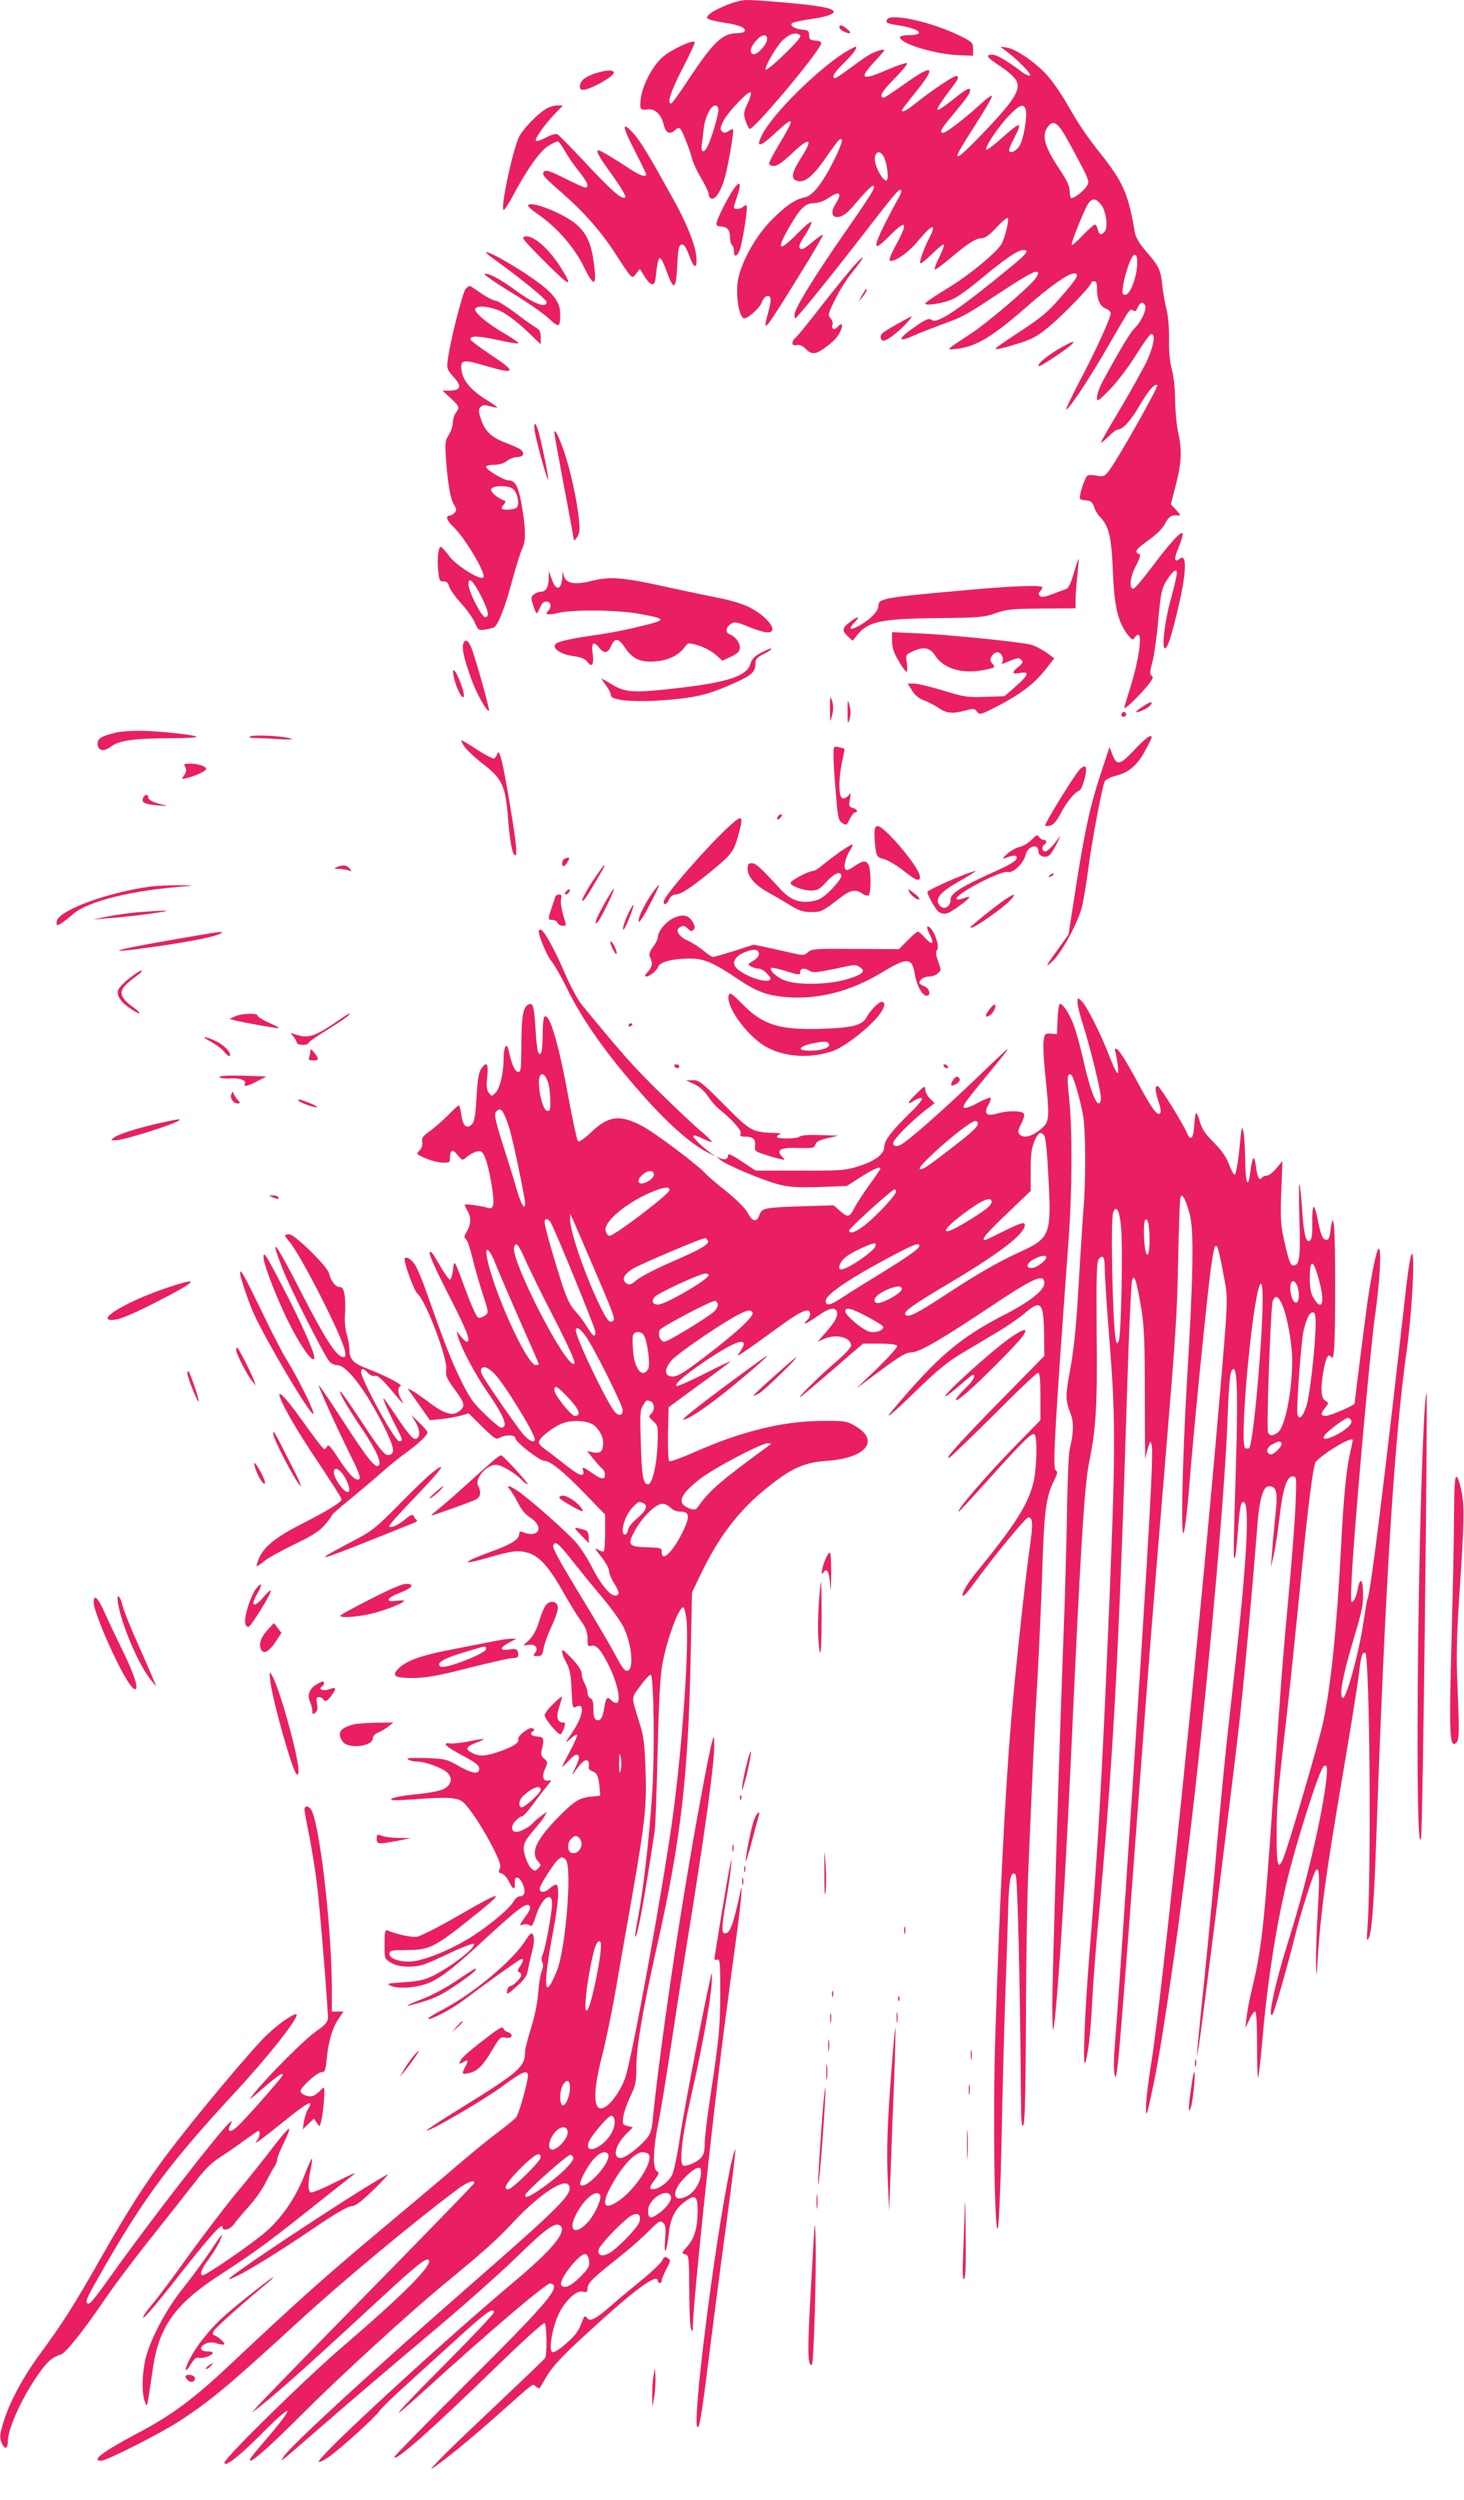 <?xml version="1.0" standalone="no"?>
<!DOCTYPE svg PUBLIC "-//W3C//DTD SVG 20010904//EN"
 "http://www.w3.org/TR/2001/REC-SVG-20010904/DTD/svg10.dtd">
<svg version="1.0" xmlns="http://www.w3.org/2000/svg"
 width="750pt" height="1280pt" viewBox="0 0 750 1280"
 preserveAspectRatio="xMidYMid meet">
<g transform="translate(0,1280) scale(0.1,-0.1)"
fill="#e91e63" stroke="none">
<path d="M3727 12776 c-73 -30 -109 -54 -104 -69 2 -6 40 -16 85 -23 80 -11
117 -27 106 -45 -3 -5 -19 -9 -35 -9 -78 0 -122 -42 -252 -237 -44 -68 -84
-123 -89 -123 -22 0 -2 62 59 180 37 71 65 132 62 135 -12 12 -122 -40 -164
-77 -54 -47 -106 -149 -113 -218 -5 -52 -2 -55 41 -50 33 3 64 -27 76 -74 12
-49 31 -58 61 -31 14 12 19 13 27 3 13 -17 50 -114 59 -153 4 -16 24 -60 45
-96 22 -36 39 -73 39 -81 0 -9 5 -20 11 -23 19 -13 49 28 69 94 19 62 52 252
45 259 -2 2 -12 -2 -24 -10 -16 -10 -23 -10 -33 0 -10 10 -8 21 10 56 26 48
128 154 138 143 4 -4 -3 -29 -16 -57 -21 -46 -22 -53 -10 -90 7 -22 17 -40 21
-40 25 0 344 379 365 435 4 10 -4 15 -28 17 -28 2 -33 7 -33 28 0 21 -6 26
-35 28 -39 4 -65 21 -53 33 5 5 50 15 101 22 140 21 151 48 27 66 -86 13 -306
31 -360 31 -22 0 -66 -11 -98 -24z m371 -155 c10 -6 -11 -32 -80 -99 -52 -51
-94 -85 -96 -78 -4 17 59 125 90 152 35 32 63 40 86 25z m-168 -21 c0 -28 -53
-85 -73 -77 -20 8 -12 38 19 72 28 30 54 33 54 5z m-250 -364 c0 -28 -36 -149
-57 -189 -17 -33 -34 -27 -28 11 2 15 7 52 10 83 7 60 36 119 60 119 9 0 15
-9 15 -24z"/>
<path d="M4545 12701 c-10 -18 -4 -21 65 -32 105 -17 134 -49 44 -49 -24 0
-44 -5 -44 -10 0 -34 183 -89 308 -93 l67 -2 0 34 c0 32 -4 36 -66 67 -138 69
-353 118 -374 85z"/>
<path d="M4300 12660 c0 -11 33 -30 52 -30 7 1 3 9 -11 20 -25 22 -41 26 -41
10z"/>
<path d="M4324 12529 c-141 -90 -363 -310 -418 -416 -37 -72 -15 -70 67 7 98
91 102 80 22 -53 -30 -50 -55 -96 -55 -104 0 -7 11 -13 25 -13 17 0 47 21 95
67 90 85 108 75 44 -25 -53 -82 -55 -115 -10 -120 36 -4 79 35 147 135 27 39
53 74 58 77 24 16 16 -18 -24 -100 -58 -117 -111 -186 -150 -194 -53 -11 -95
-40 -169 -113 -83 -83 -157 -214 -175 -309 -14 -77 5 -198 32 -198 20 0 79 53
89 80 11 33 36 46 45 24 3 -8 -2 -42 -12 -75 -31 -113 -21 -101 159 190 70
112 124 206 122 209 -3 2 -28 -15 -56 -39 -38 -32 -53 -40 -62 -31 -8 8 -2 25
26 67 20 31 35 62 33 68 -2 6 -33 -19 -69 -56 -98 -100 -114 -91 -47 26 58
101 85 127 129 127 21 0 50 10 72 25 61 41 75 29 37 -32 -45 -72 21 -90 80
-22 87 101 110 123 116 117 10 -10 -7 -37 -160 -258 -150 -216 -245 -372 -245
-402 0 -10 2 -18 4 -18 8 0 180 212 329 405 187 241 204 262 213 252 4 -4 -2
-24 -15 -45 -12 -20 -42 -77 -67 -126 -66 -133 -60 -148 26 -61 84 85 94 68
30 -50 -23 -40 -37 -76 -32 -79 19 -12 95 39 143 98 77 92 101 98 58 14 -28
-55 -51 -120 -44 -126 3 -3 30 18 60 48 30 30 57 51 60 48 4 -3 -8 -33 -24
-67 -17 -34 -27 -61 -21 -61 5 0 39 25 75 55 91 78 134 105 163 105 18 0 41
16 78 56 28 31 54 52 57 47 7 -11 -14 -98 -31 -130 -24 -44 -165 -161 -276
-228 -64 -39 -116 -74 -116 -79 0 -14 96 1 142 23 24 10 90 58 148 107 118 98
185 144 212 144 32 0 19 -19 -58 -82 -268 -221 -384 -299 -410 -277 -15 13
-36 3 -114 -54 -62 -46 -54 -59 17 -27 26 12 90 37 141 56 119 43 123 46 295
159 154 101 193 122 204 111 4 -3 -2 -19 -14 -34 -33 -45 -252 -231 -333 -283
-41 -27 -84 -55 -95 -64 -19 -15 -17 -16 29 -11 98 12 181 62 359 218 116 102
210 168 239 168 31 0 19 -22 -67 -121 -66 -77 -102 -106 -207 -175 -71 -46
-128 -86 -128 -89 0 -7 42 2 132 31 61 20 90 37 150 88 77 66 208 202 208 217
0 5 7 9 15 9 11 0 15 -11 15 -39 0 -55 15 -90 45 -101 14 -5 25 -16 25 -24 0
-24 -75 -189 -157 -344 -41 -79 -73 -145 -71 -148 8 -8 102 131 190 281 48 83
99 170 113 193 20 34 29 41 39 33 10 -8 16 -5 24 14 13 29 30 32 39 9 8 -20
-21 -82 -54 -114 -23 -23 -69 -99 -160 -265 -18 -33 -33 -73 -33 -88 0 -27 3
-25 68 41 37 39 96 116 132 175 36 58 71 106 78 107 24 0 12 -66 -26 -146 -22
-43 -82 -152 -135 -241 -54 -89 -97 -165 -97 -169 0 -4 16 9 37 29 20 21 42
37 48 37 26 0 68 46 111 120 48 81 76 115 93 109 10 -4 -200 -376 -246 -437
-24 -32 -28 -34 -69 -27 -43 6 -45 5 -58 -27 -8 -18 -17 -47 -21 -65 -6 -30
-5 -32 27 -35 27 -2 35 -9 43 -34 6 -17 18 -39 29 -49 46 -47 60 -102 67 -275
7 -182 25 -262 74 -327 24 -30 29 -33 37 -19 5 9 13 16 18 16 24 0 2 -141 -44
-285 -14 -44 -26 -84 -26 -90 0 -12 81 67 122 118 24 30 28 41 18 47 -10 6
-10 20 4 71 9 35 23 133 30 218 13 138 17 158 43 199 15 25 34 47 42 50 17 6
13 -21 -24 -158 -29 -107 -44 -240 -27 -240 14 0 34 64 72 226 39 169 40 263
4 233 -28 -23 -31 -2 -9 51 13 30 24 64 24 75 0 26 -62 -40 -166 -179 -42 -56
-81 -101 -87 -101 -23 0 -17 62 13 117 23 45 26 58 15 62 -25 10 -15 23 51 71
41 29 73 61 85 86 19 36 33 44 70 39 9 -1 4 10 -14 28 l-28 30 26 100 c29 111
32 177 11 272 -8 36 -14 108 -15 160 0 56 -7 121 -16 155 -11 39 -16 95 -15
158 1 60 -5 121 -14 157 -8 32 -18 87 -21 122 -8 77 -18 97 -83 171 -33 38
-52 70 -57 95 -33 197 -59 256 -170 398 -83 104 -113 150 -182 269 -22 39 -61
96 -87 127 -54 67 -165 145 -215 154 l-35 5 30 -23 c59 -44 130 -117 122 -124
-4 -4 -22 3 -40 16 -81 61 -131 90 -153 90 -39 0 -28 -15 42 -60 36 -24 72
-56 80 -72 24 -46 -6 -96 -150 -249 -163 -171 -189 -183 -101 -44 103 161 134
215 125 215 -6 0 -36 -24 -68 -53 -72 -66 -165 -137 -180 -137 -22 0 -12 19
41 82 79 95 97 119 97 135 0 19 -22 6 -102 -58 -34 -27 -64 -46 -66 -40 -2 5
22 43 52 83 59 77 64 88 43 88 -15 0 -123 -73 -205 -138 -49 -39 -72 -50 -72
-37 0 3 32 45 70 92 110 136 93 149 -56 43 -54 -38 -101 -70 -105 -70 -29 0
-12 32 52 96 40 40 70 77 66 80 -4 4 -50 -11 -103 -34 -130 -57 -147 -46 -64
42 28 29 50 56 50 59 0 9 -55 -9 -86 -29 -16 -10 -58 -40 -93 -66 -35 -26 -68
-48 -72 -48 -22 0 -5 30 42 75 52 51 76 85 61 85 -4 0 -30 -14 -58 -31z m931
-292 c9 -35 -13 -159 -34 -187 -20 -28 -51 -39 -51 -18 0 7 11 34 25 60 47 89
34 88 -65 -1 -39 -35 -74 -61 -77 -57 -10 10 59 114 114 172 56 58 79 67 88
31z m203 -134 c22 -38 58 -105 82 -151 40 -78 41 -83 27 -106 -20 -29 -72 -68
-81 -59 -3 3 -6 20 -6 37 0 20 -16 55 -46 100 -82 122 -99 179 -68 224 27 39
50 28 92 -45z m-929 -109 c17 -38 25 -110 13 -118 -12 -7 -47 46 -57 86 -14
56 21 81 44 32z m1114 -245 c24 -33 34 -113 17 -134 -18 -22 -29 -19 -36 10
-3 14 -10 25 -15 25 -5 0 -34 -26 -64 -57 -30 -32 -55 -53 -55 -46 0 14 29 91
67 176 29 65 51 72 86 26z m181 -324 c-8 -67 -38 -135 -60 -135 -14 0 -16 7
-11 43 7 51 34 136 50 155 18 22 28 -8 21 -63z"/>
<path d="M3052 12425 c-24 -7 -52 -21 -63 -31 -23 -21 -25 -54 -4 -54 41 0
170 74 159 91 -7 12 -41 10 -92 -6z"/>
<path d="M2795 12241 c-44 -27 -114 -100 -135 -140 -33 -67 -97 -365 -80 -376
3 -2 24 28 45 68 74 138 136 227 181 258 24 16 49 27 54 24 5 -3 22 -27 37
-53 14 -26 46 -71 70 -101 43 -54 54 -81 31 -81 -7 0 -55 21 -105 47 -71 36
-96 44 -105 35 -15 -15 -5 -26 97 -115 105 -92 193 -191 265 -302 92 -141 86
-135 109 -106 l19 24 26 -42 c29 -45 49 -49 54 -10 9 84 15 110 24 107 6 -2
21 -32 33 -67 38 -104 48 -97 55 37 4 80 8 97 22 100 12 2 22 -12 39 -57 26
-73 44 -70 35 5 -7 57 -51 166 -114 279 -129 233 -171 303 -209 344 -60 65
-56 34 12 -97 30 -59 55 -110 55 -114 0 -18 -34 -6 -88 30 -67 45 -146 92
-155 92 -17 0 -2 -28 69 -126 47 -66 73 -109 67 -115 -15 -15 -74 38 -210 184
-68 72 -129 135 -137 139 -8 5 -32 -2 -60 -17 -25 -13 -48 -20 -51 -16 -6 11
45 83 98 139 l41 42 -29 0 c-17 0 -43 -8 -60 -19z"/>
<path d="M3747 11814 c-41 -68 -76 -142 -77 -161 0 -7 10 -13 23 -13 32 0 47
-18 47 -56 0 -18 5 -36 10 -39 6 -3 10 -17 10 -31 0 -31 14 -31 28 2 14 30 45
224 37 232 -3 3 -11 0 -17 -6 -14 -14 -48 -16 -48 -4 0 5 7 29 16 55 27 79 13
89 -29 21z"/>
<path d="M2705 11749 c-3 -4 21 -26 52 -47 94 -64 186 -169 234 -268 52 -108
68 -102 51 20 -13 99 -36 150 -88 196 -63 55 -234 124 -249 99z"/>
<path d="M2680 11580 c0 -6 54 -64 121 -130 122 -121 138 -126 72 -20 -59 93
-133 160 -178 160 -8 0 -15 -5 -15 -10z"/>
<path d="M2490 11506 c0 -2 24 -21 53 -42 128 -92 257 -198 257 -210 0 -35
-65 -10 -164 63 -74 54 -132 85 -153 81 -9 -2 51 -43 132 -93 81 -49 169 -110
196 -135 53 -50 59 -47 59 22 0 54 -27 95 -97 150 -96 74 -283 183 -283 164z"/>
<path d="M4374 11438 c-22 -24 -94 -113 -161 -198 -66 -86 -128 -162 -137
-169 -24 -20 -21 -45 5 -38 14 4 29 -2 46 -19 31 -31 51 -30 99 5 49 36 70 59
83 94 11 29 1 36 -19 12 -15 -18 -34 -9 -25 12 3 9 -2 24 -10 33 -15 17 -13
24 24 98 22 45 60 105 84 134 71 88 77 108 11 36z"/>
<path d="M2386 11321 c-16 -17 -80 -268 -92 -363 -6 -45 -4 -50 30 -89 44 -47
37 -69 -22 -69 l-35 0 41 -38 c46 -43 48 -48 27 -76 -8 -11 -15 -33 -15 -49 0
-16 -9 -45 -21 -64 -19 -30 -20 -43 -14 -126 9 -124 23 -205 42 -233 12 -19
13 -27 3 -39 -7 -8 -19 -15 -26 -15 -23 0 -16 -25 17 -56 61 -57 172 -244 155
-261 -16 -16 -139 61 -175 110 -19 26 -39 47 -43 47 -13 0 -20 -69 -13 -125 5
-47 9 -54 27 -52 15 1 23 -6 29 -26 4 -15 31 -53 60 -85 29 -31 61 -76 71 -99
17 -40 21 -42 51 -37 18 3 38 8 45 10 21 6 59 101 96 242 20 73 43 146 51 162
19 37 19 102 -1 215 -17 102 -34 135 -67 135 -26 0 -117 54 -117 70 0 5 18 10
41 10 26 0 50 7 66 20 14 11 39 20 54 20 31 0 39 19 16 38 -7 6 -38 20 -70 32
-78 29 -112 61 -132 121 -15 44 -15 53 -3 65 10 11 22 12 48 4 18 -5 35 -8 37
-6 2 1 -23 19 -56 39 -74 46 -116 94 -125 142 -12 63 3 67 114 34 165 -49 171
-36 30 57 -55 37 -100 71 -100 76 0 20 37 19 136 -2 57 -13 107 -21 110 -18 3
3 -32 27 -76 53 -91 53 -155 109 -145 125 11 18 78 11 131 -14 29 -13 86 -57
128 -96 l76 -73 0 36 c0 27 -6 39 -22 48 -13 7 -61 41 -107 76 -46 34 -92 63
-102 63 -9 0 -41 16 -70 35 -28 20 -55 38 -59 40 -4 3 -15 -4 -24 -14z m246
-1028 c21 -24 30 -77 15 -92 -12 -12 -77 -15 -77 -3 0 4 6 14 13 21 7 8 8 15
2 17 -38 15 -74 45 -69 59 9 22 96 21 116 -2z m-169 -542 c40 -79 46 -111 22
-111 -18 0 -85 132 -85 168 0 41 23 20 63 -57z"/>
<path d="M4416 11288 l-18 -33 21 25 c18 22 26 40 18 40 -1 0 -11 -15 -21 -32z"/>
<path d="M4597 11141 c-82 -46 -92 -55 -83 -76 7 -20 31 -9 90 41 33 28 74 75
64 74 -2 -1 -34 -18 -71 -39z"/>
<path d="M5420 11011 c-64 -39 -108 -76 -98 -86 5 -5 141 85 168 111 25 25 -3
14 -70 -25z"/>
<path d="M2741 10583 c13 -67 62 -243 67 -238 5 4 -33 187 -50 248 -16 53 -27
46 -17 -10z"/>
<path d="M2840 10582 c0 -6 23 -131 50 -276 28 -145 50 -268 50 -272 0 -5 7 2
16 15 13 18 15 36 10 90 -10 100 -42 245 -75 345 -28 82 -51 128 -51 98z"/>
<path d="M5501 9865 c-14 -50 -28 -78 -39 -81 -9 -3 -41 -15 -70 -26 -40 -15
-56 -18 -65 -9 -8 8 -8 14 1 23 7 7 12 16 12 20 0 13 -135 9 -371 -12 -449
-40 -469 -44 -469 -83 0 -25 -35 -63 -90 -96 -52 -31 -69 -27 -35 9 35 37 24
39 -22 4 -39 -30 -41 -43 -9 -73 l24 -22 23 29 c56 70 123 84 409 87 216 2
240 4 300 25 57 20 85 23 237 24 l173 1 0 50 c1 28 5 84 10 125 4 41 7 76 6
78 -2 1 -13 -32 -25 -73z"/>
<path d="M2811 9835 c-1 -43 -15 -65 -41 -65 -9 0 -24 -6 -34 -13 -16 -12 -17
-18 -5 -55 7 -23 15 -42 18 -42 4 0 12 14 18 30 8 20 18 30 32 30 23 0 29 -28
9 -48 -20 -20 -3 -23 53 -10 82 18 308 15 419 -6 146 -27 144 -30 -50 -75 -47
-11 -134 -27 -195 -35 -128 -19 -182 -32 -191 -47 -13 -22 32 -50 91 -58 43
-6 62 -14 75 -31 23 -31 34 -12 26 45 -8 52 5 65 32 30 27 -34 46 -31 63 8 19
43 38 40 73 -12 38 -57 82 -75 160 -67 63 6 114 32 143 72 18 24 18 24 71 9
29 -9 68 -30 88 -47 l35 -31 45 21 c35 17 44 27 44 47 0 26 -24 57 -54 68 -22
9 -17 36 9 53 17 11 29 9 79 -11 32 -14 73 -27 92 -31 84 -16 30 72 -78 127
-34 17 -100 37 -165 49 -59 12 -166 34 -238 50 -246 55 -307 60 -411 34 -79
-20 -125 -11 -135 26 l-7 25 -1 -27 c-3 -69 -32 -78 -54 -15 l-15 42 -1 -40z"/>
<path d="M4570 9518 c0 -33 9 -61 33 -101 17 -31 36 -56 41 -57 4 0 5 20 2 44
-7 42 -6 44 28 60 58 27 89 21 117 -21 43 -68 142 -96 253 -73 55 11 57 13 41
30 -13 15 -14 23 -5 39 6 12 19 21 30 21 20 0 36 -33 24 -52 -5 -8 -2 -9 12
-3 70 29 74 29 86 16 11 -10 8 -17 -14 -35 -37 -29 -35 -40 7 -32 51 10 45
-10 -22 -69 l-57 -50 -98 -3 c-89 -4 -109 -1 -216 32 -65 20 -133 36 -150 36
l-32 0 23 -37 c15 -23 36 -41 60 -49 20 -7 53 -24 74 -38 42 -29 71 -32 139
-14 41 11 47 11 59 -6 13 -17 18 -16 97 24 118 60 196 118 251 188 l48 61 -42
31 c-23 16 -58 34 -78 39 -54 14 -428 52 -578 58 l-133 6 0 -45z"/>
<path d="M2374 9505 c-9 -23 1 -71 38 -175 27 -77 78 -170 93 -170 7 0 -70
274 -91 325 -15 37 -31 45 -40 20z"/>
<path d="M3900 9458 c-34 -18 -48 -31 -56 -58 -19 -63 -119 -95 -387 -125
-212 -24 -253 -21 -320 19 -31 19 -57 33 -57 32 0 -1 11 -17 25 -36 14 -19 25
-41 25 -51 0 -29 153 -38 341 -18 111 11 181 31 299 85 83 38 100 55 100 96 0
22 8 32 40 48 22 11 40 23 40 25 0 8 -2 7 -50 -17z"/>
<path d="M2325 9334 c8 -43 35 -104 47 -104 11 0 1 43 -23 98 -22 51 -34 55
-24 6z"/>
<path d="M4252 9170 c0 -72 1 -73 11 -32 7 29 7 52 -1 75 -9 28 -10 23 -10
-43z"/>
<path d="M4342 9155 c0 -62 1 -66 10 -38 7 21 7 44 0 70 -9 36 -10 34 -10 -32z"/>
<path d="M5857 9184 c-20 -13 -37 -27 -37 -29 0 -9 59 17 71 31 21 25 4 24
-34 -2z"/>
<path d="M5746 9145 c-3 -9 0 -15 9 -15 16 0 20 16 6 24 -5 3 -11 -1 -15 -9z"/>
<path d="M595 9049 c-72 -17 -95 -30 -95 -55 0 -39 30 -46 68 -17 42 32 118
42 306 43 77 0 136 3 132 8 -10 10 -214 31 -301 30 -38 0 -88 -4 -110 -9z"/>
<path d="M1285 9030 c-15 -6 -8 -9 26 -9 25 -1 82 -3 125 -6 49 -3 70 -2 54 3
-38 13 -182 21 -205 12z"/>
<path d="M5810 8959 c-73 -78 -89 -81 -112 -21 l-14 37 -47 -143 c-54 -163
-84 -306 -130 -606 l-33 -211 -50 -70 c-68 -93 -74 -106 -32 -67 49 46 134
205 152 283 8 35 22 120 31 189 18 140 72 426 85 450 5 9 32 22 60 29 65 17
108 54 148 130 18 32 32 62 32 65 0 20 -33 -4 -90 -65z"/>
<path d="M2378 8979 c11 -17 53 -57 93 -88 101 -77 118 -113 131 -274 10 -129
23 -197 38 -197 11 0 5 63 -26 250 -36 217 -55 299 -65 273 -4 -11 -12 -24
-17 -27 -5 -3 -44 17 -86 44 -42 28 -79 50 -82 50 -3 0 3 -14 14 -31z"/>
<path d="M4270 8928 c0 -28 5 -114 12 -190 10 -124 13 -139 33 -152 21 -14 23
-12 38 20 9 19 21 34 27 34 19 0 10 18 -11 23 -19 5 -21 11 -15 44 6 35 5 36
-8 19 -9 -11 -22 -16 -31 -13 -19 8 -20 96 -1 187 8 36 13 65 12 66 0 1 -13 4
-28 8 -28 6 -28 6 -28 -46z"/>
<path d="M949 8872 c7 -14 6 -25 -5 -41 -15 -21 -15 -22 13 -15 42 11 91 32
98 44 8 13 -37 30 -81 30 -31 0 -34 -2 -25 -18z"/>
<path d="M5528 8856 c-32 -37 -180 -278 -174 -284 3 -2 15 -2 28 1 15 4 33 26
52 62 30 58 71 108 94 116 18 6 45 110 33 122 -6 6 -19 -1 -33 -17z"/>
<path d="M733 8714 c-9 -24 7 -32 77 -38 36 -3 54 -3 40 0 -56 11 -90 26 -90
40 0 19 -19 18 -27 -2z"/>
<path d="M3985 8619 c-11 -17 1 -21 15 -4 8 9 8 15 2 15 -6 0 -14 -5 -17 -11z"/>
<path d="M3741 8574 c-112 -101 -341 -363 -341 -390 0 -22 16 -16 28 11 8 16
20 25 34 25 26 0 81 36 184 121 100 82 113 98 135 178 30 105 24 113 -40 55z"/>
<path d="M4480 8528 c0 -24 3 -60 6 -80 6 -34 11 -39 45 -48 21 -6 66 -33 101
-61 63 -50 85 -57 80 -23 -9 51 -181 254 -216 254 -12 0 -16 -10 -16 -42z"/>
<path d="M5285 8500 c-16 -16 -42 -32 -59 -36 -17 -3 -47 -19 -66 -36 -21 -18
-27 -28 -15 -23 49 19 67 18 63 -1 -2 -13 -41 -36 -128 -74 -154 -70 -210
-105 -210 -134 0 -44 -41 -61 -61 -25 -17 32 12 64 111 120 47 27 82 49 78 49
-23 0 -213 -81 -246 -105 -8 -6 42 -96 58 -105 30 -16 44 -12 104 31 60 43 68
57 21 39 -15 -6 -31 -8 -34 -4 -19 19 224 148 262 139 27 -7 81 45 91 87 11
47 66 62 66 18 0 -24 36 -36 56 -19 9 7 26 36 40 63 13 28 19 43 12 32 -30
-44 -61 -76 -74 -76 -16 0 -19 26 -4 35 15 9 12 25 -5 25 -7 0 -18 7 -22 15
-8 13 -14 10 -38 -15z"/>
<path d="M4304 8439 c-32 -23 -74 -55 -92 -70 -18 -16 -39 -29 -48 -29 -22 0
-114 -49 -114 -61 0 -15 64 -39 106 -39 31 0 44 7 78 45 42 46 76 58 76 28 0
-9 -24 -40 -52 -69 -44 -43 -61 -53 -100 -59 -65 -10 -110 8 -160 62 -106 115
-126 133 -147 133 -17 0 -21 -6 -21 -29 0 -39 38 -83 103 -119 29 -16 79 -45
111 -65 49 -30 70 -37 111 -37 54 0 56 1 156 78 47 35 73 40 107 16 12 -8 27
-12 32 -9 13 8 13 131 0 156 -14 25 -28 24 -74 -7 -29 -20 -40 -23 -46 -14 -9
15 3 63 25 97 9 14 15 27 12 29 -2 2 -30 -15 -63 -37z"/>
<path d="M2893 8403 c-7 -2 -13 -14 -13 -24 0 -23 15 -17 30 12 11 19 6 22
-17 12z"/>
<path d="M1725 8360 c-17 -7 -15 -9 12 -9 17 -1 40 -4 50 -8 16 -6 16 -5 4 10
-15 18 -35 20 -66 7z"/>
<path d="M3034 8285 c-31 -47 -54 -91 -52 -97 3 -7 22 17 43 53 21 35 47 79
57 97 11 17 17 32 14 32 -4 0 -31 -38 -62 -85z"/>
<path d="M5380 8320 c-9 -6 -10 -10 -3 -10 6 0 15 5 18 10 8 12 4 12 -15 0z"/>
<path d="M760 8259 c-228 -33 -470 -126 -470 -180 0 -21 1 -21 28 -4 15 10 38
28 52 41 76 70 313 128 600 147 25 2 0 4 -55 4 -55 0 -125 -3 -155 -8z"/>
<path d="M3342 8228 c-43 -63 -74 -127 -70 -146 2 -10 26 25 55 83 29 54 51
101 49 103 -2 2 -17 -16 -34 -40z"/>
<path d="M2900 8235 c-8 -9 -8 -15 -2 -15 12 0 26 19 19 26 -2 2 -10 -2 -17
-11z"/>
<path d="M3102 8183 c-22 -38 -43 -79 -47 -93 -6 -22 -6 -23 8 -10 15 15 90
170 82 170 -2 0 -22 -30 -43 -67z"/>
<path d="M4659 8231 c12 -22 51 -47 51 -33 0 4 -14 19 -31 31 -29 22 -30 22
-20 2z"/>
<path d="M2845 8208 c-41 -120 -41 -118 -15 -118 11 0 23 -7 26 -15 4 -8 15
-15 25 -15 23 0 22 -5 3 59 -8 30 -13 64 -10 77 5 18 2 24 -9 24 -9 0 -18 -6
-20 -12z"/>
<path d="M5140 8188 c-37 -26 -118 -90 -164 -130 -6 -5 -6 -8 1 -8 18 0 156
97 193 135 42 43 30 44 -30 3z"/>
<path d="M3215 8115 c-14 -31 -25 -64 -23 -73 2 -9 15 15 30 53 34 84 30 97
-7 20z"/>
<path d="M705 8129 c-50 -5 -122 -15 -160 -23 l-70 -14 75 6 c119 8 350 39
295 39 -27 0 -91 -4 -140 -8z"/>
<path d="M3452 8100 c-41 -19 -82 -69 -82 -101 0 -8 -11 -30 -25 -48 -18 -26
-22 -38 -15 -52 15 -28 12 -51 -12 -76 -15 -16 -17 -23 -7 -23 18 1 55 30 62
52 8 22 72 39 155 40 76 1 122 -18 252 -105 96 -65 151 -85 252 -93 162 -12
326 30 485 126 130 79 155 78 169 -5 8 -55 36 -109 57 -113 28 -6 22 37 -8 48
-14 5 -25 13 -25 18 0 16 25 32 51 32 15 0 35 7 43 16 19 19 19 12 1 64 -11
32 -12 46 -4 57 13 15 -12 93 -37 113 -19 17 -19 -2 2 -41 22 -44 8 -50 -27
-11 -16 17 -32 32 -37 32 -4 0 -28 -20 -52 -45 l-45 -45 -222 1 c-204 2 -225
0 -243 -16 -19 -17 -26 -18 -73 -7 -29 7 -87 19 -129 29 l-77 16 -99 -32 c-55
-17 -104 -31 -110 -31 -6 0 -28 15 -49 33 -22 18 -58 41 -81 51 -44 20 -64 52
-41 67 20 12 25 11 44 -7 12 -13 19 -14 28 -5 9 9 8 18 -3 38 -22 38 -50 44
-98 23z m436 -182 c2 -11 -9 -25 -28 -37 -31 -18 -31 -20 -12 -30 11 -6 29
-11 40 -11 10 0 29 -11 42 -26 19 -20 22 -27 11 -33 -23 -14 -122 20 -163 57
-35 30 -15 68 47 90 39 14 59 11 63 -10z m513 -68 c38 -21 21 -39 -58 -63
-106 -32 -277 -33 -337 -1 -39 20 -65 48 -55 58 3 3 33 -4 68 -14 75 -24 81
-24 81 -5 0 18 23 20 49 3 14 -9 40 -7 117 9 124 26 112 25 135 13z"/>
<path d="M2760 8032 c0 -27 43 -128 66 -155 14 -17 50 -79 78 -137 81 -165
201 -335 382 -540 138 -157 260 -264 349 -306 l30 -14 -25 17 c-46 33 -95 81
-88 88 3 3 25 -3 48 -15 23 -12 44 -19 46 -17 3 2 -21 26 -53 53 -32 26 -127
116 -212 199 -134 131 -195 200 -397 446 -24 29 -63 100 -93 172 -54 124 -106
217 -122 217 -5 0 -9 -4 -9 -8z"/>
<path d="M895 7990 c-338 -58 -389 -79 -85 -35 184 27 291 49 319 65 24 14 13
13 -234 -30z"/>
<path d="M3137 7945 c9 -19 19 -33 21 -30 7 7 -19 65 -29 65 -5 0 -1 -16 8
-35z"/>
<path d="M662 7790 c-28 -21 -53 -49 -57 -60 -9 -28 15 -63 65 -96 56 -37 60
-25 5 14 -26 18 -47 42 -51 58 -7 28 13 52 88 106 12 9 18 17 11 18 -6 0 -34
-18 -61 -40z"/>
<path d="M3734 7706 c-20 -52 87 -204 185 -263 91 -54 223 -65 341 -27 54 17
158 93 223 163 45 48 61 91 34 91 -16 0 -59 -45 -77 -78 -21 -41 -72 -55 -229
-60 -220 -7 -303 19 -411 130 -49 49 -61 58 -66 44z m513 -253 c6 -18 -39 -33
-98 -33 -68 0 -61 21 12 37 63 13 81 12 86 -4z"/>
<path d="M5520 7667 c0 -15 13 -68 30 -119 37 -118 90 -334 90 -370 0 -16 -5
-28 -11 -28 -17 0 -46 78 -74 200 -14 63 -35 144 -47 180 -20 64 -60 130 -78
130 -5 0 -10 -35 -12 -77 l-3 -78 -31 2 c-29 3 -32 0 -38 -36 -3 -21 1 -100 9
-177 22 -207 21 -235 -12 -266 -51 -47 -100 -61 -121 -35 -9 10 -6 23 9 51 11
21 18 45 15 52 -7 17 -83 19 -138 2 -54 -16 -70 0 -45 44 10 17 15 33 11 37
-3 3 -33 -9 -66 -27 -37 -20 -65 -29 -70 -24 -9 9 6 30 152 207 107 130 103
127 -70 -39 -181 -174 -372 -343 -408 -359 -16 -8 -26 -7 -34 1 -9 9 3 27 52
78 36 36 86 81 112 100 l46 35 -24 24 c-13 13 -24 34 -24 47 0 20 -5 18 -45
-22 -48 -47 -53 -62 -11 -35 14 9 31 15 38 12 8 -3 -14 -31 -57 -73 -95 -92
-135 -144 -135 -176 0 -38 -48 -74 -133 -100 -66 -21 -90 -23 -299 -22 l-227
0 -71 47 c-46 31 -70 42 -70 33 0 -22 -17 -28 -42 -16 -21 10 -21 10 2 -9 33
-27 218 -105 300 -126 51 -14 95 -16 207 -13 l141 5 73 47 c64 41 99 55 99 42
0 -3 -25 -40 -56 -83 -31 -43 -65 -95 -75 -115 -26 -51 -35 -54 -74 -20 l-34
30 -143 -4 c-213 -7 -224 -9 -237 -44 -14 -41 -37 -37 -60 9 -13 24 -54 65
-109 110 -49 39 -95 78 -103 87 -34 42 -270 219 -336 252 -110 56 -167 48
-255 -36 -35 -33 -62 -52 -67 -46 -5 5 -25 97 -45 204 -53 292 -99 451 -126
435 -6 -3 -10 -45 -10 -95 0 -85 -10 -120 -25 -82 -3 9 -9 63 -12 119 -7 115
-13 134 -40 117 -24 -15 -32 -65 -32 -217 -1 -117 -3 -128 -18 -125 -17 3 -31
37 -48 112 -9 43 -25 14 -25 -45 0 -73 -19 -152 -41 -174 -20 -20 -20 -20 -35
0 -11 14 -13 35 -8 82 7 69 -3 82 -32 38 -12 -18 -18 -60 -23 -145 -5 -91 -11
-124 -23 -137 -27 -26 -47 -9 -54 47 -4 27 -10 50 -13 50 -4 0 -29 -23 -56
-51 -28 -28 -70 -64 -93 -81 -36 -25 -43 -35 -39 -55 3 -16 -2 -32 -14 -44
-18 -18 -17 -19 29 -39 26 -12 65 -22 87 -23 37 -2 40 0 40 25 1 42 14 46 40
13 22 -27 25 -28 42 -13 29 25 61 38 77 32 19 -7 40 -77 57 -186 13 -88 8
-112 -21 -103 -34 11 -120 22 -120 16 1 -3 7 -17 15 -31 20 -34 18 -69 -3
-105 -15 -25 -16 -32 -5 -40 7 -5 22 -48 33 -95 11 -47 35 -129 52 -183 32
-97 32 -99 13 -113 -11 -8 -26 -13 -34 -12 -8 2 -34 57 -60 128 -66 178 -64
174 -70 117 -4 -26 -10 -48 -16 -49 -5 -1 -30 34 -55 78 -33 58 -46 74 -49 59
-2 -12 39 -102 98 -217 94 -183 115 -238 92 -238 -5 0 -19 12 -31 28 l-21 27
6 -25 c14 -55 89 -198 151 -286 89 -129 110 -184 71 -184 -7 0 -45 31 -83 69
-61 58 -80 85 -127 182 -50 104 -77 174 -177 456 -18 50 -41 105 -51 122 -19
31 -45 49 -55 38 -10 -9 46 -164 63 -179 44 -36 159 -339 149 -394 -5 -25 2
-41 37 -90 57 -77 61 -90 37 -114 -35 -35 -81 -24 -168 44 -32 23 -68 49 -82
56 -24 13 -24 12 -10 -7 8 -11 35 -49 59 -83 l43 -62 62 6 c33 4 78 12 99 18
l38 11 70 -69 c62 -61 71 -67 89 -56 27 17 80 16 80 -2 0 -19 124 -116 148
-116 31 0 100 -56 209 -169 l103 -106 0 -91 c0 -50 -3 -94 -7 -97 -3 -4 -17 0
-31 9 -18 12 -14 3 17 -36 23 -29 41 -62 41 -73 0 -12 11 -40 25 -62 30 -48
31 -65 6 -65 -27 0 -75 59 -120 148 -21 42 -58 99 -81 125 -48 54 -218 205
-287 255 -49 35 -75 43 -51 15 9 -10 27 -41 42 -69 15 -32 39 -60 60 -73 77
-48 47 -111 -36 -76 -13 5 -18 3 -18 -9 0 -28 -41 -54 -144 -91 -152 -56 -161
-73 -16 -31 122 35 152 39 201 26 60 -16 111 -72 183 -200 33 -58 74 -126 93
-151 25 -35 33 -57 33 -89 0 -37 2 -42 19 -37 27 7 53 -24 97 -116 41 -88 57
-177 31 -177 -8 0 -20 7 -27 15 -18 21 -27 11 -34 -37 -8 -54 -20 -73 -40 -65
-12 5 -16 20 -16 56 0 34 -4 51 -15 55 -8 3 -15 16 -15 28 -1 13 -7 34 -15 48
-8 14 -15 36 -15 50 0 15 -18 43 -46 73 -25 26 -47 47 -50 47 -10 0 -2 -28 18
-65 17 -31 23 -62 26 -137 4 -89 6 -97 22 -88 48 26 39 -45 -16 -127 -40 -59
-42 -64 -15 -39 17 16 34 27 37 23 3 -3 -12 -40 -35 -82 -22 -42 -41 -79 -41
-81 0 -3 16 11 35 32 27 28 38 35 47 26 8 -8 4 -25 -15 -64 -15 -29 -19 -42
-9 -28 37 53 59 73 71 65 7 -4 10 -16 8 -27 -4 -14 1 -22 19 -28 24 -9 31 -28
36 -90 l3 -35 -50 -5 c-58 -6 -86 -24 -172 -112 -108 -112 -136 -175 -96 -220
15 -17 16 -20 0 -35 -15 -16 -18 -15 -36 1 -10 9 -24 37 -31 62 -15 54 -9 71
49 138 22 26 46 56 52 68 l11 21 -29 -21 c-16 -12 -36 -28 -43 -37 -17 -20
-64 -45 -85 -45 -27 0 -29 29 -5 56 13 13 29 24 35 24 6 0 30 26 53 58 23 31
55 73 72 94 26 31 28 35 10 31 -28 -7 -36 22 -17 61 14 31 14 34 -5 50 -15 13
-18 24 -13 44 14 60 12 67 -22 70 -33 3 -42 15 -22 28 8 4 7 9 -2 14 -16 10
-81 -40 -74 -57 6 -17 -28 -38 -100 -63 -67 -23 -100 -25 -134 -7 -39 19 -35
33 14 52 26 9 45 19 43 20 -2 2 -35 -3 -73 -11 -39 -8 -82 -13 -98 -11 -47 6
-25 -16 64 -63 62 -33 84 -50 84 -65 0 -32 -31 -29 -103 11 -64 37 -72 38
-172 42 -75 2 -101 0 -90 -7 8 -6 29 -11 47 -11 42 0 136 -35 157 -59 27 -29
17 -63 -24 -83 -19 -9 -84 -21 -144 -26 -60 -6 -114 -16 -120 -23 -8 -9 15 -9
104 -3 185 14 237 11 266 -17 35 -33 104 -140 153 -237 32 -64 39 -87 31 -101
-8 -15 -6 -20 10 -24 11 -3 27 -21 37 -41 20 -42 33 -47 30 -10 -3 40 20 40
39 1 19 -40 13 -67 -13 -67 -10 0 -25 -13 -34 -29 -22 -39 -147 -140 -239
-194 -85 -50 -185 -92 -256 -107 -63 -13 -139 6 -139 35 0 18 8 19 90 20 113
0 143 15 317 154 198 157 187 161 -56 21 -96 -56 -190 -103 -209 -107 -29 -4
-101 11 -154 33 -10 4 -13 -13 -13 -70 0 -75 0 -77 33 -96 36 -23 113 -27 168
-9 19 6 82 34 141 62 59 28 111 47 115 44 15 -16 -105 -111 -207 -163 -44 -22
-74 -29 -150 -34 -89 -6 -93 -7 -65 -19 41 -18 146 -7 202 20 65 31 124 78
287 229 166 152 202 178 218 162 9 -9 3 -24 -22 -58 -30 -42 -31 -46 -11 -39
12 4 28 2 35 -4 10 -8 16 2 30 44 33 107 94 140 83 46 -9 -79 -37 -222 -48
-242 -6 -12 -6 -25 -1 -36 6 -10 5 -27 -3 -47 -7 -17 -15 -68 -18 -114 -4 -50
-19 -121 -37 -178 -16 -52 -30 -105 -30 -118 0 -79 -28 -104 -322 -286 -103
-63 -185 -117 -183 -119 10 -9 283 150 380 220 103 76 128 88 139 71 8 -14
-43 -204 -61 -225 -10 -11 -52 -45 -93 -76 -41 -30 -135 -107 -210 -171 -74
-64 -258 -218 -408 -344 -260 -217 -433 -372 -749 -670 -186 -175 -298 -259
-463 -347 -193 -102 -256 -149 -202 -149 29 0 311 143 412 210 156 103 244
177 602 505 212 195 579 501 809 673 52 39 95 55 87 32 -1 -5 -188 -197 -413
-427 -538 -548 -745 -761 -720 -743 91 66 244 202 625 554 212 196 262 237
276 224 23 -24 -127 -175 -436 -440 -191 -163 -610 -574 -610 -598 0 -26 75
32 189 147 168 169 179 153 22 -30 -42 -48 -78 -93 -80 -99 -12 -35 90 53 269
233 188 188 535 506 720 659 216 178 273 229 358 320 138 148 270 234 288 187
16 -43 -46 -105 -496 -498 -496 -433 -931 -832 -966 -887 -21 -34 -43 -51 251
204 127 110 356 305 510 434 154 129 350 303 436 387 151 147 197 179 221 155
31 -31 -45 -123 -226 -275 -383 -321 -1030 -917 -1013 -933 3 -3 25 7 49 24
58 39 241 205 261 236 9 13 67 70 129 126 62 57 175 159 252 229 166 152 206
180 206 150 0 -7 -105 -118 -234 -248 -288 -290 -328 -339 -130 -159 345 314
634 559 653 556 61 -12 -6 -91 -433 -516 -201 -200 -366 -368 -366 -373 0 -29
191 140 514 454 135 131 250 236 256 232 11 -7 14 -164 2 -180 -4 -6 -115
-112 -247 -237 -132 -124 -265 -252 -295 -284 -51 -54 -52 -56 -15 -29 75 54
190 149 325 269 186 165 167 151 185 136 9 -7 17 -11 19 -9 1 2 20 32 40 67
28 46 80 102 195 207 252 232 371 320 371 275 0 -5 5 -10 10 -10 6 0 10 6 10
14 0 7 11 33 24 58 22 42 23 45 6 56 -14 9 -19 6 -28 -13 -6 -13 -49 -54 -95
-92 -46 -37 -117 -96 -157 -131 -89 -78 -117 -93 -134 -70 -10 14 -14 9 -29
-32 -13 -36 -33 -62 -77 -100 -34 -30 -64 -49 -71 -44 -17 10 -5 96 22 169 29
79 97 150 134 141 21 -5 25 -3 25 17 0 27 26 52 165 162 55 44 123 104 152
134 46 47 55 52 69 40 14 -11 16 -26 11 -89 -7 -89 8 -64 19 32 8 78 32 126
79 162 56 43 70 34 69 -49 -1 -84 -16 -136 -55 -180 -27 -31 -28 -33 -9 -38
19 -5 20 -14 21 -184 0 -98 4 -187 9 -198 7 -17 9 -16 9 10 4 153 104 1102
167 1575 19 146 46 348 60 449 22 166 30 267 17 206 -34 -162 -53 -215 -78
-215 -20 0 -19 30 4 165 11 61 22 137 25 170 5 56 5 57 -4 15 -11 -50 -80
-468 -80 -481 0 -5 7 -6 15 -3 13 5 15 -18 15 -172 -1 -178 -5 -224 -54 -549
-14 -93 -26 -194 -26 -222 0 -40 -5 -58 -20 -73 -22 -22 -61 -40 -87 -40 -26
0 -11 142 36 350 54 235 100 485 106 575 3 39 3 66 1 60 -12 -26 -139 -679
-161 -828 -13 -92 -32 -183 -41 -202 -16 -35 -68 -75 -98 -75 -22 0 -20 10 9
50 21 29 23 35 10 43 -22 12 -19 113 5 233 12 55 41 234 66 399 25 165 63 410
85 545 92 568 140 916 138 1010 -1 43 -1 44 -10 15 -16 -51 -87 -434 -139
-750 -68 -409 -141 -930 -166 -1189 -6 -57 -12 -75 -38 -104 -40 -45 -104 -92
-126 -92 -44 0 -29 64 26 121 l36 36 -27 7 c-25 6 -27 10 -22 47 3 22 19 68
36 104 27 56 31 74 31 149 0 106 32 294 109 636 119 529 157 862 169 1460 l7
336 52 108 c91 185 192 316 335 430 124 99 188 128 306 136 198 14 271 103
145 177 -46 27 -53 28 -178 27 -196 -1 -414 -55 -657 -164 -62 -27 -116 -46
-120 -42 -5 5 -7 69 -6 142 l3 134 154 113 c85 61 158 116 164 122 5 5 -52
-22 -128 -60 -75 -39 -142 -68 -148 -66 -19 6 49 64 169 143 114 75 174 100
174 72 0 -9 -10 -28 -22 -44 -26 -32 3 -14 213 139 107 78 149 94 149 58 0
-10 -7 -24 -15 -31 -9 -7 -14 -15 -11 -17 2 -2 30 14 61 36 62 43 92 51 102
25 8 -21 -8 -51 -56 -106 l-42 -48 37 16 c61 25 134 5 134 -36 0 -10 -34 -47
-77 -83 -75 -63 -219 -205 -178 -177 11 8 64 53 119 100 54 47 121 104 148
128 l50 42 83 0 c51 0 87 -4 91 -11 4 -6 -40 -55 -102 -116 l-109 -104 124 92
c100 75 131 93 160 94 42 1 153 66 411 238 220 147 270 168 270 116 0 -35 -74
-94 -196 -157 -234 -119 -349 -217 -578 -489 -55 -65 -12 -30 122 100 101 98
160 147 227 186 50 30 131 78 181 108 51 30 116 75 144 99 84 72 97 57 99
-120 l1 -99 -217 -221 c-218 -222 -305 -319 -267 -298 10 6 113 106 229 221
115 116 215 211 222 211 10 0 13 -30 13 -121 l0 -121 -129 -132 c-142 -144
-307 -336 -289 -336 3 0 70 73 151 163 177 197 222 241 236 233 16 -10 13
-170 -4 -244 -26 -111 -91 -215 -284 -452 -58 -71 -84 -116 -79 -132 2 -6 28
23 57 63 103 141 265 339 279 339 23 0 25 -31 8 -149 -23 -161 -73 -621 -96
-891 -31 -366 -61 -969 -81 -1610 -13 -407 -4 -1036 13 -990 5 14 14 216 19
450 4 234 13 565 19 735 6 171 13 377 15 458 4 147 14 192 38 168 10 -10 23
-559 27 -1121 1 -147 4 -180 13 -160 8 17 11 181 13 540 0 283 6 637 13 785
21 495 31 718 47 981 8 143 19 389 24 545 9 295 19 368 62 452 17 34 17 40 5
50 -15 12 -1 246 67 1174 19 252 20 574 3 731 -12 106 -10 131 11 118 12 -7
49 -138 62 -216 12 -82 13 -329 0 -480 -5 -63 -16 -239 -25 -390 -11 -197 -23
-315 -41 -414 -27 -145 -27 -162 1 -236 17 -45 15 -99 -5 -180 -5 -19 -12
-170 -14 -335 -3 -165 -10 -424 -16 -575 -25 -660 -60 -1816 -59 -1949 1 -128
3 -138 10 -81 21 162 56 724 89 1435 46 1012 66 1322 89 1435 36 176 43 290
39 666 -2 294 0 364 11 377 22 27 31 10 31 -56 0 -34 9 -174 20 -312 38 -477
38 -578 -10 -1700 -28 -642 -50 -1014 -90 -1505 -23 -288 -34 -574 -21 -543
14 32 29 160 36 313 4 74 15 227 25 340 82 879 111 1393 155 2820 9 283 20
524 25 535 7 19 9 18 19 -7 5 -15 18 -78 28 -140 15 -93 18 -174 18 -453 0
-187 1 -329 3 -315 2 14 8 41 14 60 11 34 12 34 18 10 10 -42 -12 -437 -95
-1705 -65 -986 -83 -1236 -94 -1370 -5 -55 -6 -118 -2 -140 6 -36 9 -29 19 60
7 55 44 523 82 1040 77 1032 90 1200 155 1980 60 726 65 792 71 1100 3 149 8
281 10 295 5 23 6 24 19 7 7 -10 21 -50 31 -89 21 -86 17 -312 -15 -848 -25
-423 -33 -851 -15 -771 7 29 17 119 24 200 20 270 97 1040 115 1159 21 145 28
141 61 -34 27 -144 29 -95 -26 -734 -98 -1138 -287 -2969 -340 -3300 -17 -102
-30 -212 -29 -245 0 -53 5 -37 40 130 52 254 145 908 209 1475 84 748 156
1570 169 1930 8 206 13 250 31 250 19 0 22 -157 11 -515 -13 -432 -13 -461 -5
-452 3 3 10 61 15 129 10 129 15 158 29 158 35 0 18 -311 -50 -910 -39 -342
-61 -557 -100 -1010 -11 -129 -34 -365 -50 -525 -17 -159 -32 -315 -35 -345
l-4 -55 9 50 c11 57 166 1289 204 1620 24 204 71 715 96 1038 11 149 30 217
61 217 39 0 46 -31 33 -147 -6 -59 -14 -144 -17 -188 l-6 -80 15 65 c8 36 21
122 29 191 16 144 37 209 67 209 20 0 21 -4 15 -142 -3 -79 -19 -291 -36 -473
-30 -322 -39 -444 -81 -1055 -43 -627 -58 -757 -105 -950 -13 -52 -26 -120
-29 -150 l-6 -55 20 43 c10 23 24 42 30 42 6 0 10 -59 10 -172 0 -94 2 -169 5
-166 3 3 12 84 21 179 24 289 68 578 124 814 49 207 166 575 190 599 20 20 23
-8 11 -97 -28 -204 -106 -528 -196 -813 -63 -200 -103 -388 -76 -359 9 11 73
233 116 405 29 116 90 307 104 330 20 30 23 -21 12 -202 -6 -101 -10 -223 -9
-273 1 -56 3 -69 5 -35 15 273 40 464 133 1010 38 223 74 446 80 497 12 104
18 125 34 120 23 -8 32 -1157 11 -1417 -4 -49 -3 -61 5 -48 17 28 28 161 40
498 46 1313 93 2063 155 2505 28 191 45 505 28 505 -5 0 -17 -69 -27 -152
-119 -1057 -186 -1594 -201 -1618 -2 -4 -11 -56 -20 -116 -24 -162 -89 -399
-107 -388 -18 11 0 110 52 286 52 174 55 191 52 271 -2 56 -17 55 -27 -2 -3
-22 -13 -47 -21 -58 -14 -16 -15 -6 -10 102 9 221 95 1188 121 1365 25 174 34
353 16 335 -9 -10 -30 -106 -50 -235 -9 -55 -71 -542 -71 -556 0 -10 -126 -64
-147 -64 -28 0 -29 10 -4 42 19 24 19 24 0 36 -22 14 -25 65 -8 158 12 64 25
87 38 66 16 -27 21 54 21 374 0 302 -8 394 -24 273 -5 -40 -10 -50 -24 -47
-18 4 -26 24 -43 111 -6 31 -14 57 -19 57 -5 0 -8 -36 -7 -79 1 -50 -2 -84
-10 -91 -21 -22 -34 26 -42 156 -5 69 -11 127 -14 131 -3 3 -3 -80 0 -184 6
-193 1 -233 -32 -233 -15 0 -26 33 -52 155 -12 54 -14 106 -9 225 l6 155 -31
-37 c-17 -21 -39 -38 -49 -38 -10 0 -22 -5 -25 -10 -12 -20 -24 1 -31 57 -8
65 -18 54 -29 -30 -11 -91 -25 -56 -26 66 -1 62 -5 126 -9 142 -9 34 -8 37
-23 -110 -7 -60 -16 -110 -22 -110 -5 0 -18 24 -29 53 -13 36 -36 70 -77 111
-43 43 -61 69 -71 104 -7 26 -16 47 -20 47 -4 0 -8 -28 -10 -62 -3 -68 -19
-84 -37 -40 -20 48 -137 236 -149 240 -17 5 -15 -26 4 -82 11 -32 13 -51 6
-58 -13 -13 -46 33 -107 147 -64 120 -105 185 -117 185 -6 0 -8 -7 -4 -15 3
-8 8 -38 12 -67 9 -70 -4 -55 -46 52 -42 109 -115 253 -140 275 -19 18 -20 17
-20 -8z m-2713 -408 c7 -19 12 -60 12 -92 1 -50 -1 -58 -16 -55 -19 4 -40 74
-42 139 -2 61 26 66 46 8z m-224 -166 c8 -16 22 -53 30 -83 20 -71 77 -345 77
-371 0 -39 -20 -8 -41 64 -11 40 -43 143 -71 230 -40 126 -47 161 -38 173 18
20 28 18 43 -13z m2427 -46 c0 -16 -30 -45 -145 -133 -115 -89 -144 -108 -153
-99 -15 15 251 245 284 245 8 0 14 -6 14 -13z m339 -61 c8 -9 16 -89 22 -213
16 -298 11 -312 -151 -386 -104 -47 -223 -116 -370 -213 -153 -100 -196 -122
-211 -107 -15 15 32 49 245 175 245 147 366 241 366 285 0 19 -23 11 -122 -38
-43 -22 -80 -39 -83 -39 -21 0 11 39 115 137 l120 115 0 106 c0 84 5 116 20
150 20 45 30 51 49 28z m-1999 -202 c0 -16 -39 -44 -62 -44 -26 0 -22 25 8 49
26 21 54 19 54 -5z m80 -78 c0 -20 -288 -238 -308 -234 -10 2 -18 15 -20 30
-5 46 112 143 238 195 64 26 90 29 90 9z m1160 -8 c-1 -18 -94 -118 -155 -168
-47 -38 -85 -52 -85 -30 0 10 220 210 233 210 4 0 7 -6 7 -12z m490 -51 c0
-20 -34 -46 -133 -106 -156 -94 -123 -30 42 82 55 38 91 47 91 24z m663 -128
c10 -106 1 -564 -12 -587 -8 -15 -10 -14 -15 8 -16 78 -28 619 -13 653 16 40
32 9 40 -74z m-2728 -149 c128 -296 137 -322 127 -332 -16 -16 -30 -2 -62 62
-75 150 -161 393 -159 456 l0 29 14 -30 c7 -16 44 -100 80 -185z m-193 169
c26 -47 228 -540 228 -558 0 -33 -12 -25 -44 27 -16 26 -44 63 -62 82 -24 26
-42 65 -68 145 -49 155 -86 286 -86 308 0 21 19 19 32 -4z m3067 -86 c1 -78
-13 -105 -23 -45 -8 51 -8 137 1 146 13 13 22 -27 22 -101z m-2263 -4 c11 -19
-32 -44 -186 -111 -79 -34 -159 -76 -178 -92 -27 -23 -37 -27 -50 -19 -30 18
-19 46 29 76 41 25 352 157 371 157 4 0 10 -5 14 -11z m857 -34 c-18 -31 -143
-115 -173 -115 -22 0 -8 40 23 64 37 28 139 75 150 69 4 -2 4 -10 0 -18z
m-1789 -72 c22 -49 88 -184 149 -301 71 -139 106 -217 99 -224 -36 -36 -331
537 -308 598 10 27 22 13 60 -73z m2016 77 c0 -14 -64 -58 -210 -148 -69 -42
-151 -93 -182 -114 -63 -42 -88 -48 -88 -19 0 33 124 116 345 233 110 58 135
67 135 48z m-2168 -100 c16 -40 71 -168 123 -286 52 -117 95 -215 95 -218 0
-3 -7 -6 -15 -6 -46 0 -220 385 -251 554 -11 64 17 39 48 -44z m2818 42 c0
-16 -46 -51 -69 -54 -37 -5 -36 19 1 42 34 20 68 26 68 12z m1400 -127 c28
-108 12 -152 -30 -82 -15 23 -20 50 -20 98 0 110 19 104 50 -16z m-3130 35 c0
-21 -221 -150 -258 -150 -30 0 -37 19 -16 41 21 21 229 117 257 118 9 1 17 -3
17 -9z m2825 -410 c-19 -260 -43 -462 -55 -474 -4 -4 -14 -5 -21 -1 -31 20 34
744 75 835 19 42 19 -117 1 -360z m194 345 c10 -36 5 -75 -10 -75 -14 0 -29
37 -29 74 0 48 26 48 39 1z m-2029 -5 c0 -23 -118 -86 -134 -70 -17 17 4 41
55 65 47 21 79 24 79 5z m1951 -86 c24 -58 49 -197 49 -278 0 -160 -37 -346
-74 -371 -26 -19 -42 -19 -50 1 -9 23 14 646 24 672 14 34 29 27 51 -24z
m-2894 10 c3 -9 -4 -25 -18 -39 -30 -29 -237 -155 -255 -155 -22 0 -36 37 -24
60 9 16 256 147 283 149 4 1 10 -6 14 -15z m768 -67 c44 -23 80 -46 80 -51 0
-19 -40 -33 -71 -25 -36 10 -124 84 -124 105 0 23 31 16 115 -29z m-590 23
c10 -16 -61 -85 -196 -190 -153 -119 -190 -143 -221 -138 -36 5 -34 40 3 83
32 36 243 181 335 230 51 27 69 31 79 15z m2885 -57 c0 -105 -30 -373 -48
-425 -18 -53 -35 -70 -45 -43 -8 19 19 387 32 435 15 61 30 90 46 90 12 0 15
-13 15 -57z m-3740 -64 c40 -55 190 -354 190 -379 0 -28 -17 -33 -38 -12 -36
36 -202 380 -202 419 0 24 20 13 50 -28z m299 3 c19 -36 33 -149 22 -171 -29
-53 -71 -2 -78 93 -3 36 -3 72 0 80 9 22 44 20 56 -2z m-766 -196 c48 -48 207
-306 207 -336 0 -21 -29 -9 -58 24 -32 36 -191 266 -211 304 -7 12 -9 27 -6
32 11 18 34 10 68 -24z m369 -113 c66 -69 80 -103 42 -103 -18 0 -104 108
-104 131 0 29 11 24 62 -28z m432 -29 c20 -8 21 -48 1 -64 -13 -11 -12 -16 11
-37 26 -24 26 -26 22 -131 -5 -101 -27 -192 -48 -192 -25 0 -32 39 -37 204 -5
153 -4 178 11 200 18 29 18 29 40 20z m3589 -99 c7 -17 -34 -53 -91 -79 -42
-19 -60 -18 -47 4 12 19 106 90 120 90 7 0 15 -7 18 -15z m-3891 -16 c30 -16
58 -61 58 -93 0 -47 -13 -60 -50 -53 l-32 7 31 -39 c17 -21 37 -44 46 -51 18
-15 20 -50 2 -50 -7 0 -21 6 -32 13 -70 48 -74 50 -68 29 10 -39 -17 -31 -89
26 -40 32 -88 68 -105 81 -18 12 -33 28 -33 36 0 22 81 85 130 100 45 14 109
11 142 -6z m3898 -83 c0 -3 -6 -33 -14 -68 -19 -83 -34 -238 -46 -483 -21
-404 -52 -710 -92 -895 -20 -96 -178 -635 -204 -696 -26 -63 -34 -38 -34 110
0 156 5 218 50 606 16 140 45 419 65 620 45 471 72 681 87 697 54 53 188 131
188 109z m-365 -16 c8 -13 -42 -63 -58 -57 -24 8 -18 36 10 51 34 18 40 19 48
6z m-2630 -15 c-238 -174 -302 -228 -356 -306 -14 -20 -20 -22 -44 -14 -71 25
-55 70 52 153 74 57 313 182 347 182 21 -1 21 -1 1 -15z m-641 -291 c28 -11
17 -39 -28 -77 -25 -20 -46 -47 -48 -59 -5 -32 -28 -35 -28 -4 0 37 24 91 54
121 28 28 28 28 50 19z m141 -24 c11 -12 31 -20 50 -20 45 0 50 -22 21 -86
-52 -113 -116 -180 -116 -121 0 21 -5 22 -71 24 -100 3 -107 11 -67 85 39 71
108 138 141 138 13 0 32 -9 42 -20z m-499 -277 c43 -54 114 -141 158 -193 43
-52 90 -118 103 -147 46 -100 51 -233 8 -217 -9 4 -31 37 -50 75 -19 37 -91
160 -159 272 -142 234 -169 284 -161 297 12 20 26 8 101 -87z m580 -289 c16
-128 -18 -627 -67 -999 -46 -345 -209 -1247 -246 -1354 -19 -56 -65 -126 -99
-147 -64 -43 -72 56 -20 258 19 73 51 228 71 343 20 116 58 334 85 485 64 367
74 456 67 641 -4 120 -10 170 -27 224 -48 157 -48 135 -1 201 23 32 48 59 54
59 17 0 22 -414 7 -625 -14 -212 -45 -481 -70 -611 -11 -57 -18 -104 -16 -106
10 -10 47 190 100 542 4 22 10 204 15 405 6 259 13 390 25 452 22 122 83 288
106 288 5 0 12 -25 16 -56z m-336 -776 c-6 -26 -8 -20 -8 32 0 52 2 58 8 33 4
-18 4 -48 0 -65z m-410 -102 c0 -18 -89 -98 -101 -90 -16 10 -9 40 14 61 45
41 87 55 87 29z m200 -250 c26 -32 -7 -87 -44 -73 -20 8 -21 51 0 71 19 20 28
20 44 2z m-72 -108 c34 -34 1 -451 -44 -566 -68 -171 -75 -89 -18 211 26 140
31 227 12 227 -6 0 -22 -10 -34 -21 -27 -25 -57 -19 -47 8 9 26 67 115 87 136
21 20 28 21 44 5z m178 -480 c-9 -77 -42 -233 -58 -272 -30 -75 -23 59 12 230
16 77 27 104 41 104 8 0 10 -18 5 -62z m-156 -687 c0 -41 -20 -91 -36 -91 -20
0 -18 79 2 108 19 28 34 20 34 -17z m228 -165 c9 -45 -34 -113 -90 -142 -35
-18 -54 -7 -43 25 10 32 105 143 118 138 7 -2 14 -12 15 -21z m-240 -59 c7
-37 -67 -112 -89 -90 -14 14 -1 58 27 88 27 29 57 30 62 2z m207 -117 c22 -36
-113 -186 -142 -157 -9 9 33 92 67 130 31 36 62 47 75 27z m211 -5 c16 -42
-73 -176 -155 -233 -82 -57 -95 -18 -30 93 54 93 114 155 151 155 16 0 31 -7
34 -15z m-556 -12 c0 -19 -146 -163 -166 -163 -30 0 -11 32 60 105 73 73 106
92 106 58z m167 0 c6 -18 -59 -84 -145 -146 -78 -56 -108 -69 -100 -44 7 20
219 208 231 204 6 -2 12 -8 14 -14z m654 -65 c5 -51 -28 -111 -73 -134 -74
-38 -80 27 -9 97 47 48 80 62 82 37z m-517 -127 c11 -17 -26 -100 -63 -140
-62 -67 -102 -46 -63 34 40 82 106 138 126 106z m363 -7 c7 -19 -24 -62 -67
-91 -38 -27 -50 -22 -50 18 0 59 99 121 117 73z m-161 -130 c-8 -30 -115 -140
-158 -163 -36 -18 -58 -9 -51 21 8 28 141 164 174 177 31 12 43 -1 35 -35z
m-258 -201 c3 -28 -4 -40 -47 -83 -47 -47 -82 -62 -96 -40 -15 25 94 164 124
158 10 -2 17 -16 19 -35z"/>
<path d="M5071 7634 c-26 -33 -27 -48 -2 -34 19 10 37 47 28 56 -3 3 -14 -7
-26 -22z"/>
<path d="M1205 7596 l-30 -13 25 -7 c53 -13 225 -44 229 -40 2 2 -22 14 -53
28 -31 14 -56 30 -56 35 0 15 -79 13 -115 -3z"/>
<path d="M1725 7569 c-120 -81 -149 -89 -223 -62 -15 6 -15 5 1 -14 9 -11 17
-25 17 -31 0 -7 14 -12 30 -12 17 0 30 4 30 9 0 5 45 37 100 70 83 52 123 81
108 81 -2 0 -30 -18 -63 -41z"/>
<path d="M3220 7549 c0 -5 5 -7 10 -4 6 3 10 8 10 11 0 2 -4 4 -10 4 -5 0 -10
-5 -10 -11z"/>
<path d="M1082 7465 c25 -14 56 -36 67 -51 12 -15 24 -24 27 -21 13 13 -26 55
-70 76 -63 29 -82 26 -24 -4z"/>
<path d="M1590 7418 c0 -9 -3 -23 -6 -32 -5 -12 0 -16 20 -16 31 0 32 7 6 40
-15 19 -20 21 -20 8z"/>
<path d="M3455 7340 c3 -5 10 -10 16 -10 5 0 9 5 9 10 0 6 -7 10 -16 10 -8 0
-12 -4 -9 -10z"/>
<path d="M4835 7340 c3 -5 11 -10 16 -10 6 0 7 5 4 10 -3 6 -11 10 -16 10 -6
0 -7 -4 -4 -10z"/>
<path d="M1124 7285 c2 -5 27 -9 56 -7 51 3 86 -11 74 -29 -9 -16 20 -9 66 16
l45 23 -123 4 c-78 2 -121 -1 -118 -7z"/>
<path d="M4882 7269 c-7 -11 -11 -23 -9 -26 9 -8 48 18 44 30 -6 19 -22 18
-35 -4z"/>
<path d="M3556 7249 c25 -11 52 -35 69 -60 15 -24 42 -54 59 -68 72 -59 116
-109 110 -125 -5 -12 0 -16 22 -16 42 0 56 -13 52 -46 -3 -27 1 -30 47 -45 28
-9 63 -20 80 -23 29 -7 29 -7 10 13 -30 34 -7 46 86 43 73 -2 81 0 86 17 4 15
20 23 62 33 l56 13 -94 3 c-56 2 -98 -1 -105 -8 -12 -12 -116 -13 -116 -1 0 5
8 12 18 14 9 3 -5 5 -33 6 -112 4 -120 8 -256 145 -113 114 -129 126 -160 125
l-34 -1 41 -19z"/>
<path d="M1185 7197 c-8 -20 10 -47 33 -47 14 0 14 2 0 18 -9 9 -18 24 -21 32
-4 12 -6 12 -12 -3z"/>
<path d="M1530 7164 c12 -13 88 -39 95 -32 2 2 -21 13 -51 25 -39 15 -52 17
-44 7z"/>
<path d="M825 7051 c-109 -24 -216 -57 -240 -75 -20 -15 -19 -15 5 -15 43 -1
330 91 330 105 0 5 0 5 -95 -15z"/>
<path d="M1395 6670 c28 -12 37 -12 30 0 -3 6 -16 10 -28 9 -21 0 -21 -1 -2
-9z"/>
<path d="M1460 6474 c0 -3 11 -19 25 -35 59 -71 271 -488 282 -556 5 -30 3
-35 -13 -31 -32 6 -90 96 -194 298 -150 293 -186 343 -114 157 36 -95 215
-448 242 -479 8 -10 26 -18 40 -18 51 0 157 -144 252 -341 43 -90 44 -119 6
-119 -17 0 -45 35 -130 165 -60 91 -111 164 -113 161 -7 -6 34 -77 110 -190
75 -112 103 -174 87 -190 -17 -16 -56 32 -189 238 -63 97 -116 175 -118 173
-4 -5 98 -230 166 -366 37 -73 49 -107 42 -114 -16 -16 -55 24 -111 111 -33
51 -49 68 -53 58 -4 -9 -11 -16 -16 -16 -5 0 -58 68 -117 152 -192 267 -122
88 87 -221 65 -98 119 -182 119 -188 0 -15 -73 -59 -206 -127 -128 -65 -189
-114 -215 -170 -10 -22 -16 -42 -14 -45 2 -2 19 9 37 24 18 16 88 54 155 87
92 44 130 68 157 100 20 23 36 45 36 49 0 4 42 41 93 82 50 41 121 101 157
133 36 32 90 77 120 98 69 49 120 97 120 111 0 6 -19 29 -42 50 l-41 40 22
-37 c25 -42 25 -81 -1 -86 -12 -2 -38 28 -88 102 -39 58 -72 106 -75 106 -6 0
25 -69 64 -145 35 -68 37 -75 16 -75 -22 0 -195 315 -195 355 0 21 13 19 35
-5 11 -12 26 -18 35 -15 13 4 33 -13 71 -57 70 -84 87 -101 66 -66 -20 32 -22
65 -4 71 14 5 -87 57 -169 88 -73 27 -94 49 -94 97 0 20 -6 57 -14 82 -8 26
-11 67 -9 97 3 29 2 72 -1 97 -6 36 -11 46 -26 46 -22 0 -45 31 -55 71 -9 36
-176 199 -203 199 -12 0 -22 -3 -22 -6z m307 -1239 c43 -76 19 -105 -29 -36
-16 22 -28 49 -28 61 0 34 31 20 57 -25z"/>
<path d="M1350 6363 c0 -30 43 -148 102 -278 69 -152 158 -284 158 -234 0 25
-67 176 -151 339 -97 187 -109 206 -109 173z"/>
<path d="M1230 6281 c0 -19 42 -144 69 -205 64 -141 286 -516 306 -516 12 0
-73 174 -136 277 -23 36 -83 153 -134 260 -85 175 -105 211 -105 184z"/>
<path d="M850 6204 c-212 -71 -381 -177 -257 -161 24 3 105 37 192 82 233 118
253 143 65 79z"/>
<path d="M5174 5949 c-98 -69 -352 -299 -330 -299 4 0 36 25 71 55 34 30 65
55 69 55 17 0 2 -30 -35 -65 -60 -59 -71 -86 -18 -44 60 46 280 266 308 307
31 45 9 42 -65 -9z"/>
<path d="M1210 5887 c0 -18 55 -126 80 -157 l20 -25 -9 27 c-14 38 -80 168
-86 168 -3 0 -5 -6 -5 -13z"/>
<path d="M3707 5697 c-120 -89 -213 -163 -207 -165 17 -6 105 52 222 145 103
83 217 182 208 182 -3 0 -103 -73 -223 -162z"/>
<path d="M3967 5754 c-59 -52 -107 -97 -107 -100 0 -3 13 3 30 12 28 17 200
184 189 184 -3 0 -54 -43 -112 -96z"/>
<path d="M960 5768 c0 -20 52 -150 58 -144 5 6 -47 156 -54 156 -2 0 -4 -6 -4
-12z"/>
<path d="M7296 5543 c-35 -651 -47 -2303 -16 -2153 9 39 35 2268 28 2275 -3 3
-8 -52 -12 -122z"/>
<path d="M1400 5457 c0 -23 105 -227 136 -262 15 -18 -5 30 -52 120 -85 167
-84 165 -84 142z"/>
<path d="M2518 5313 c-24 -21 -88 -78 -143 -128 -55 -50 -116 -102 -135 -117
-19 -15 -33 -28 -30 -28 9 0 204 70 228 82 24 12 28 38 12 69 -20 36 40 108
91 109 27 0 102 -45 134 -80 10 -11 23 -20 28 -20 9 0 -119 141 -135 148 -4 2
-26 -14 -50 -35z"/>
<path d="M1306 5288 c10 -35 33 -76 45 -84 15 -9 3 28 -23 72 -23 39 -32 44
-22 12z"/>
<path d="M2214 5259 c-22 -16 -97 -89 -169 -162 -121 -123 -138 -136 -243
-191 -208 -109 -187 -106 113 14 99 40 191 76 205 82 14 5 20 12 14 16 -6 4
-13 13 -15 20 -3 10 -16 5 -43 -17 -39 -32 -74 -47 -83 -37 -3 3 51 65 121
137 149 155 187 207 100 138z"/>
<path d="M7449 5048 c0 -106 -6 -398 -13 -648 -13 -488 -10 -558 26 -522 14
14 14 68 4 307 -6 125 -3 239 9 430 26 389 28 471 12 549 -7 38 -18 71 -25 74
-9 3 -12 -44 -13 -190z"/>
<path d="M2225 5154 c-22 -19 -31 -31 -20 -25 19 8 74 61 64 61 -2 0 -22 -16
-44 -36z"/>
<path d="M2877 5141 c-22 -8 -17 -13 56 -55 51 -29 63 -31 44 -6 -25 34 -82
68 -100 61z"/>
<path d="M2975 4941 c21 -22 40 -41 41 -41 0 0 1 14 0 30 -1 21 -7 32 -21 36
-60 17 -60 17 -20 -25z"/>
<path d="M4226 4810 c-18 -46 -22 -86 -6 -60 16 26 29 -1 33 -70 2 -41 4 -21
5 53 1 64 -2 117 -7 117 -5 0 -16 -18 -25 -40z"/>
<path d="M4197 4618 c-9 -110 -8 -224 2 -273 6 -27 9 25 10 158 0 108 -1 197
-3 197 -1 0 -6 -37 -9 -82z"/>
<path d="M1311 4664 c-12 -15 -30 -56 -41 -92 -20 -65 -19 -102 3 -102 13 1
122 178 114 186 -2 3 -21 -14 -40 -37 -46 -54 -66 -43 -31 17 30 51 27 69 -5
28z"/>
<path d="M1902 4614 c-81 -41 -151 -79 -157 -85 -14 -14 70 -11 148 6 63 13
177 57 177 68 0 3 -19 3 -41 0 -60 -8 -47 16 21 42 63 24 77 45 30 45 -19 0
-87 -29 -178 -76z"/>
<path d="M605 4589 c19 -114 108 -320 171 -395 l25 -29 -15 35 c-8 19 -43 101
-79 181 -36 80 -71 167 -78 193 -15 61 -34 73 -24 15z"/>
<path d="M480 4594 c0 -33 58 -179 120 -304 52 -103 84 -149 96 -138 12 13
-14 86 -71 203 -30 61 -70 145 -89 188 -35 79 -56 97 -56 51z"/>
<path d="M2798 4583 c-9 -10 -23 -42 -32 -72 -17 -60 -39 -97 -70 -122 -19
-15 -18 -16 12 -11 36 5 53 -18 32 -43 -10 -13 -8 -15 13 -15 22 0 26 6 32 41
4 23 23 74 42 115 19 40 33 83 31 96 -4 29 -38 35 -60 11z"/>
<path d="M1378 4462 c-37 -39 -51 -70 -44 -98 10 -38 38 -28 75 25 l33 50 -19
25 -20 25 -25 -27z"/>
<path d="M2520 4394 c-36 -7 -133 -26 -216 -42 -154 -30 -226 -57 -266 -99
-33 -36 -13 -46 84 -45 64 1 129 13 281 52 109 27 209 50 221 50 29 0 35 6 29
31 -5 16 -11 18 -44 13 -51 -8 -51 9 -1 35 l37 20 -30 0 c-16 -1 -59 -7 -95
-15z m-30 -38 c0 -22 -210 -104 -232 -90 -29 18 14 43 134 78 99 30 98 30 98
12z"/>
<path d="M1385 4191 c12 -102 114 -463 135 -476 17 -11 11 48 -19 170 -35 141
-85 300 -107 335 -14 24 -15 23 -9 -29z"/>
<path d="M1617 4172 c-33 -20 -44 -54 -28 -88 6 -14 11 -34 11 -46 0 -17 2
-18 15 -8 11 9 14 22 9 46 -5 27 -3 34 9 34 9 0 19 -4 22 -10 10 -17 23 -11
45 21 26 36 22 43 -15 29 -29 -11 -58 1 -36 14 12 8 15 26 4 26 -5 0 -21 -8
-36 -18z"/>
<path d="M2833 4074 c-24 -23 -43 -48 -43 -57 0 -17 66 -97 80 -97 5 0 13 14
19 30 8 24 7 30 -3 30 -31 0 -39 27 -21 80 9 28 15 52 14 53 -2 1 -23 -16 -46
-39z"/>
<path d="M1815 3971 c-73 -18 -91 -44 -59 -89 27 -39 154 -25 154 17 0 11 11
23 28 30 15 6 38 20 52 31 l25 20 -85 -1 c-47 -1 -98 -4 -115 -8z"/>
<path d="M3822 3754 c-12 -50 -22 -102 -21 -115 0 -13 11 21 25 76 13 55 22
107 21 115 -2 8 -13 -26 -25 -76z"/>
<path d="M3791 3594 c0 -11 3 -14 6 -6 3 7 2 16 -1 19 -3 4 -6 -2 -5 -13z"/>
<path d="M1560 3535 c0 -9 11 -71 25 -138 13 -67 31 -178 39 -247 15 -118 56
-626 56 -682 0 -21 -13 -36 -63 -71 -63 -45 -251 -234 -317 -318 -31 -39 -25
-35 48 29 76 66 114 90 96 60 -13 -22 -180 -211 -222 -251 -41 -40 -63 -37
-41 5 11 22 11 22 -6 8 -47 -39 -407 -503 -598 -771 -105 -147 -121 -166 -132
-150 -7 12 3 32 100 201 202 349 335 526 659 876 161 173 316 368 316 397 0
18 -86 -39 -151 -101 -75 -70 -367 -419 -508 -606 -120 -160 -200 -284 -349
-546 -137 -241 -190 -324 -312 -490 -80 -109 -148 -235 -179 -332 -24 -77 -25
-88 -10 -122 15 -31 29 -24 29 13 0 65 74 228 158 346 45 64 68 84 114 99 24
7 115 121 220 275 50 74 162 223 248 330 86 108 185 234 221 280 46 61 82 97
129 127 36 23 92 62 124 86 33 23 63 45 68 46 13 6 9 -33 -4 -46 -7 -7 -9 -12
-5 -12 5 0 64 45 132 100 136 110 168 126 131 67 -7 -12 -16 -40 -19 -61 l-6
-39 28 27 29 28 15 -22 c15 -21 15 -21 22 7 11 40 22 173 14 173 -3 0 -14 -9
-23 -19 -10 -10 -25 -21 -35 -24 -24 -6 -61 10 -61 26 0 20 86 97 108 97 17 0
20 10 26 70 9 90 29 157 61 204 l24 36 -29 0 -30 0 0 113 c0 299 -58 816 -102
913 -12 27 -38 33 -38 9z"/>
<path d="M3865 3487 c-14 -33 -45 -186 -45 -216 1 -9 14 34 30 94 16 61 32
120 36 133 10 34 -5 26 -21 -11z"/>
<path d="M1930 3385 c0 -29 5 -29 105 -11 l70 14 -62 1 c-34 0 -73 5 -87 11
-24 9 -26 7 -26 -15z"/>
<path d="M3752 3335 c0 -16 2 -22 5 -12 2 9 2 23 0 30 -3 6 -5 -1 -5 -18z"/>
<path d="M4223 3205 c0 -86 2 -123 6 -97 4 23 4 86 1 140 -7 96 -7 95 -7 -43z"/>
<path d="M3812 3230 c0 -14 2 -19 5 -12 2 6 2 18 0 25 -3 6 -5 1 -5 -13z"/>
<path d="M3802 3165 c0 -16 2 -22 5 -12 2 9 2 23 0 30 -3 6 -5 -1 -5 -18z"/>
<path d="M4632 2915 c0 -16 2 -22 5 -12 2 9 2 23 0 30 -3 6 -5 -1 -5 -18z"/>
<path d="M2698 2873 c-65 -109 -281 -289 -447 -372 -34 -18 -60 -35 -57 -38 9
-9 125 52 182 96 96 73 277 203 291 208 18 7 16 -8 -4 -37 -12 -17 -13 -25 -5
-28 7 -2 12 -9 12 -16 0 -15 -42 -56 -57 -56 -6 0 -13 -11 -15 -24 -4 -22 1
-20 48 22 43 38 54 55 59 87 4 22 13 64 21 93 14 50 12 92 -5 92 -3 0 -14 -12
-23 -27z"/>
<path d="M2340 2659 c-47 -32 -121 -73 -165 -90 -78 -30 -111 -47 -70 -36 115
31 144 44 223 97 83 55 126 92 106 89 -5 -1 -47 -28 -94 -60z"/>
<path d="M4262 2590 c0 -14 2 -19 5 -12 2 6 2 18 0 25 -3 6 -5 1 -5 -13z"/>
<path d="M4601 2564 c0 -11 3 -14 6 -6 3 7 2 16 -1 19 -3 4 -6 -2 -5 -13z"/>
<path d="M4593 2470 c0 -25 2 -35 4 -22 2 12 2 32 0 45 -2 12 -4 2 -4 -23z"/>
<path d="M4253 2465 c0 -22 2 -30 4 -17 2 12 2 30 0 40 -3 9 -5 -1 -4 -23z"/>
<path d="M2339 2423 l-24 -28 28 24 c25 23 32 31 24 31 -2 0 -14 -12 -28 -27z"/>
<path d="M2515 2383 c-102 -77 -145 -114 -156 -134 -9 -19 -9 -19 10 -10 30
17 33 14 16 -19 -21 -40 -20 -43 18 -35 43 10 71 37 119 119 38 64 42 68 69
62 34 -6 42 18 10 29 -11 3 -21 12 -23 20 -2 9 -22 -1 -63 -32z"/>
<path d="M4567 2202 c-22 -285 -26 -417 -18 -587 l6 -140 8 215 c4 118 12 329
18 469 5 140 8 256 6 257 -2 2 -11 -94 -20 -214z"/>
<path d="M4243 2325 c0 -27 2 -38 4 -22 2 15 2 37 0 50 -2 12 -4 0 -4 -28z"/>
<path d="M4973 2275 c0 -22 2 -30 4 -17 2 12 2 30 0 40 -3 9 -5 -1 -4 -23z"/>
<path d="M2113 2266 c-15 -19 -36 -50 -46 -68 l-19 -33 21 25 c35 43 82 110
77 110 -2 0 -17 -15 -33 -34z"/>
<path d="M6122 2235 c0 -16 2 -22 5 -12 2 9 2 23 0 30 -3 6 -5 -1 -5 -18z"/>
<path d="M4233 2190 c0 -36 2 -50 4 -32 2 17 2 47 0 65 -2 17 -4 3 -4 -33z"/>
<path d="M6102 2108 c-7 -46 -12 -92 -11 -103 0 -18 1 -18 9 3 11 25 26 182
18 182 -3 0 -10 -37 -16 -82z"/>
<path d="M4963 2100 c0 -25 2 -35 4 -22 2 12 2 32 0 45 -2 12 -4 2 -4 -23z"/>
<path d="M4206 1872 c-10 -139 -17 -255 -14 -257 6 -7 42 479 36 496 -2 7 -13
-100 -22 -239z"/>
<path d="M4954 1820 c0 -69 1 -97 3 -62 2 34 2 90 0 125 -2 34 -3 6 -3 -63z"/>
<path d="M1393 1798 c-43 -56 -125 -159 -183 -228 -58 -70 -168 -215 -245
-321 -76 -107 -157 -214 -178 -239 -21 -25 -44 -54 -49 -65 -24 -45 47 35 172
195 162 206 229 282 230 257 0 -24 39 -14 60 16 8 12 41 51 73 87 33 36 71 90
86 121 16 31 35 67 44 80 10 13 17 32 17 41 0 10 16 50 35 88 19 39 31 70 25
70 -5 0 -45 -46 -87 -102z"/>
<path d="M3742 1705 c-83 -394 -205 -1372 -166 -1332 11 11 23 92 69 462 25
198 64 492 86 654 22 161 38 298 36 304 -2 6 -13 -34 -25 -88z"/>
<path d="M1561 1665 c-46 -118 -118 -223 -203 -296 -71 -61 -301 -219 -319
-219 -19 0 -7 33 31 83 21 29 47 71 56 92 21 51 18 48 -54 -60 -34 -49 -95
-133 -137 -185 -86 -108 -166 -260 -190 -360 -18 -78 -19 -178 -3 -217 13 -32
9 -49 42 176 32 209 115 325 340 471 180 117 242 162 461 336 110 88 214 169
230 182 17 13 -24 -5 -91 -39 -67 -34 -126 -59 -133 -55 -14 9 -14 50 0 116 6
28 9 53 7 56 -3 2 -19 -34 -37 -81z"/>
<path d="M1789 1547 c-295 -188 -634 -417 -616 -417 29 0 233 123 442 266 100
68 166 106 185 107 21 2 49 22 110 81 44 43 79 80 77 82 -2 2 -91 -51 -198
-119z"/>
<path d="M4942 1499 c-1 -58 -5 -168 -8 -245 -4 -102 -2 -134 6 -122 7 11 9
94 7 245 -1 125 -3 180 -5 122z"/>
<path d="M4183 1525 c0 -33 2 -45 4 -27 2 18 2 45 0 60 -2 15 -4 0 -4 -33z"/>
<path d="M4162 1220 c-27 -461 -27 -530 -3 -530 10 0 24 490 19 655 -3 100 -4
90 -16 -125z"/>
<path d="M1279 1049 c-139 -111 -176 -146 -240 -226 -47 -58 -96 -149 -86
-159 2 -3 14 12 26 32 16 27 27 35 41 31 21 -5 70 13 70 26 0 4 -13 7 -30 7
-38 0 -41 26 -3 41 18 7 36 6 56 -1 17 -5 33 -7 36 -4 6 6 -30 39 -52 47 -9 3
-9 9 -1 23 9 17 165 155 271 242 21 17 35 31 32 32 -3 0 -57 -41 -120 -91z"/>
<path d="M1066 685 c-11 -8 -15 -15 -9 -15 6 0 16 7 23 15 16 19 11 19 -14 0z"/>
<path d="M3348 635 c-4 -22 -7 -67 -7 -100 l1 -60 10 55 c5 30 7 75 6 100 l-3
45 -7 -40z"/>
<path d="M950 631 c0 -5 7 -14 15 -21 18 -15 42 1 31 19 -8 13 -46 15 -46 2z"/>
</g>
</svg>
